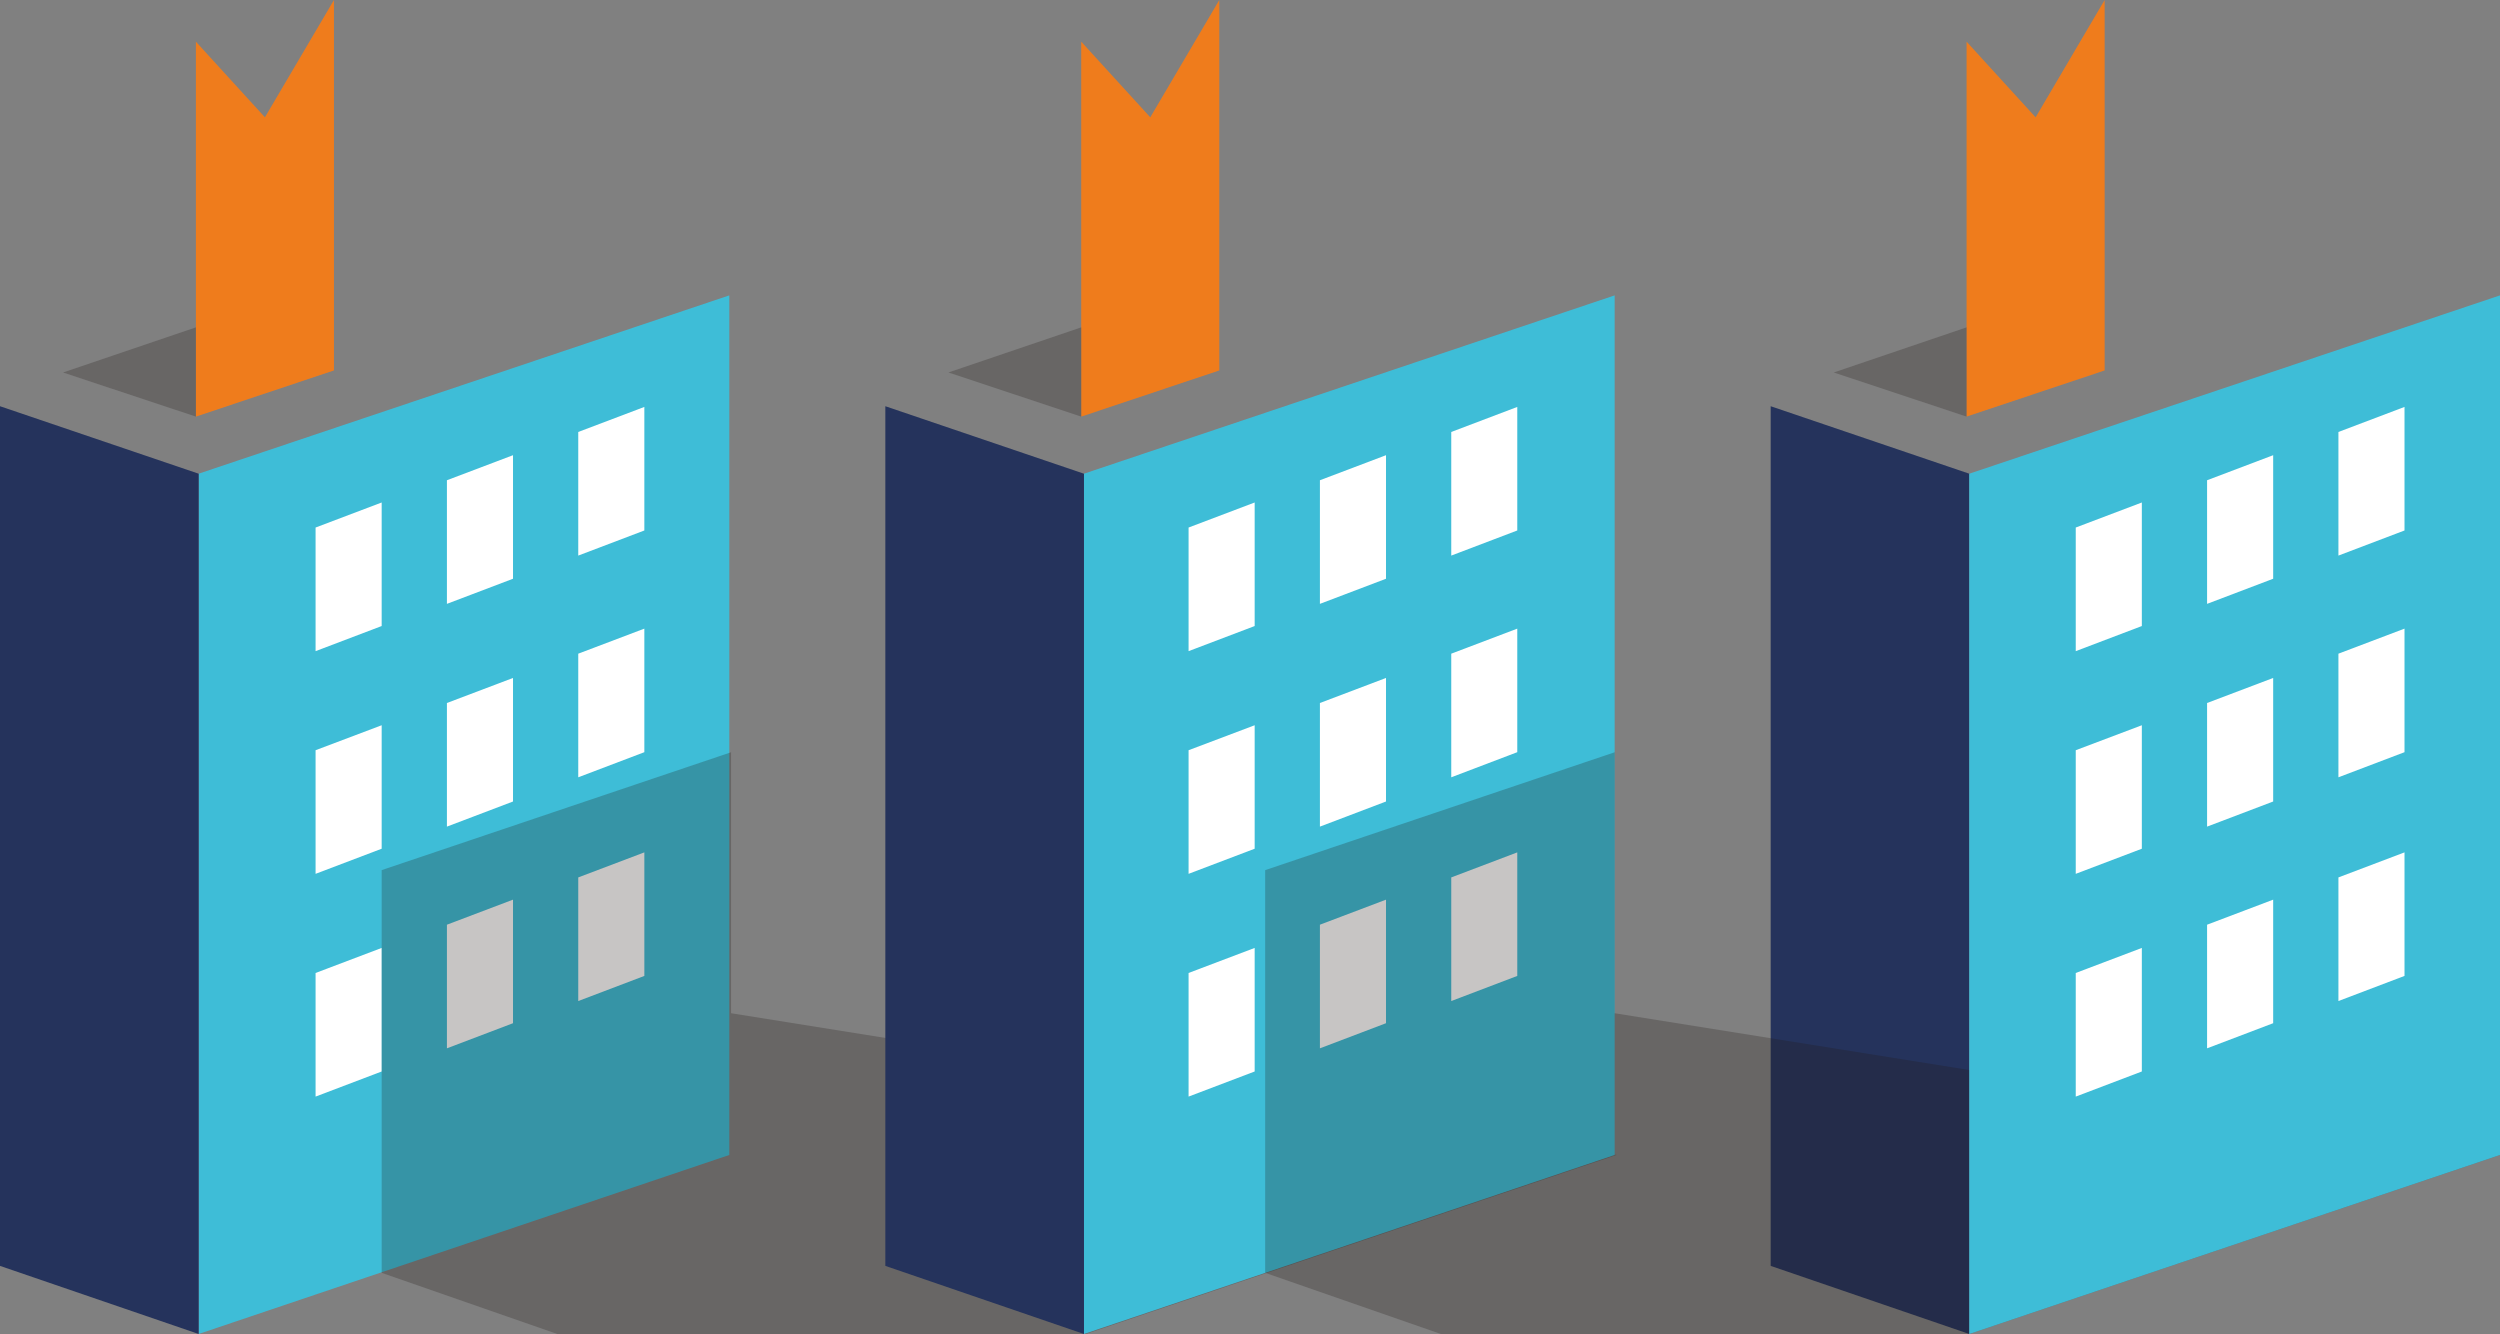 <?xml version="1.0" encoding="utf-8"?>
<!-- Generator: Adobe Illustrator 23.0.3, SVG Export Plug-In . SVG Version: 6.00 Build 0)  -->
<svg version="1.1" id="レイヤー_1" xmlns="http://www.w3.org/2000/svg" xmlns:xlink="http://www.w3.org/1999/xlink" x="0px"
	 y="0px" viewBox="0 0 356.33 190.14" style="enable-background:new 0 0 356.33 190.14;" xml:space="preserve">
<rect x="0" y="0" width="356.33" height="190.14" fill="#808080" stroke="none"/>
<style type="text/css">
	.st0{fill:#3EBDD7;}
	.st1{fill:#FFFFFF;}
	.st2{opacity:0.25;fill:#231815;}
	.st3{fill:#25335C;}
	.st4{fill:#EF7C1C;}
</style>
<g>
	<polygon class="st0" points="28.3,190.14 103.95,164.62 103.95,42.1 28.3,67.52 	"/>
	<g>
		<polygon class="st1" points="44.98,92.81 54.4,89.23 54.4,71.62 44.98,75.19 		"/>
		<polygon class="st1" points="44.98,124.55 54.4,120.97 54.4,103.37 44.98,106.93 		"/>
		<polygon class="st1" points="44.98,156.3 54.4,152.72 54.4,135.11 44.98,138.68 		"/>
		<polygon class="st1" points="63.7,86.07 73.12,82.49 73.12,64.88 63.7,68.45 		"/>
		<polygon class="st1" points="63.7,117.82 73.12,114.24 73.12,96.63 63.7,100.2 		"/>
		<polygon class="st1" points="63.7,149.42 73.12,145.84 73.12,128.23 63.7,131.8 		"/>
		<polygon class="st1" points="82.42,79.19 91.84,75.61 91.84,58 82.42,61.57 		"/>
		<polygon class="st1" points="82.42,110.79 91.84,107.21 91.84,89.6 82.42,93.17 		"/>
		<polygon class="st1" points="82.42,142.68 91.84,139.1 91.84,121.49 82.42,125.06 		"/>
	</g>
	<polyline class="st2" points="154.74,190.14 79.44,190.14 54.4,181.42 54.4,124.02 104.2,107.22 104.2,144.42 230.39,164.62 	"/>
	<polygon class="st0" points="154.49,190.14 230.14,164.62 230.14,42.1 154.49,67.52 	"/>
	<polygon class="st3" points="154.5,190.14 126.19,180.43 126.19,57.9 154.5,67.52 	"/>
	<polygon class="st4" points="154.11,59.38 173.79,52.8 173.79,0 163.95,16.72 154.11,5.94 	"/>
	<polygon class="st4" points="27.92,59.38 47.6,52.8 47.6,0 37.76,16.72 27.92,5.94 	"/>
	<polygon class="st4" points="280.3,59.38 299.98,52.8 299.98,0 290.14,16.72 280.3,5.94 	"/>
	<polygon class="st2" points="154.11,59.38 135.18,53.09 154.11,46.66 	"/>
	<polygon class="st3" points="280.69,190.14 252.38,180.43 252.38,57.9 280.69,67.52 	"/>
	<polygon class="st2" points="280.3,59.38 261.37,53.09 280.3,46.66 	"/>
	<g>
		<polygon class="st1" points="169.41,92.81 178.83,89.23 178.83,71.62 169.41,75.19 		"/>
		<polygon class="st1" points="169.41,124.55 178.83,120.97 178.83,103.37 169.41,106.93 		"/>
		<polygon class="st1" points="169.41,156.3 178.83,152.72 178.83,135.11 169.41,138.68 		"/>
		<polygon class="st1" points="188.13,86.07 197.55,82.49 197.55,64.88 188.13,68.45 		"/>
		<polygon class="st1" points="188.13,117.82 197.55,114.24 197.55,96.63 188.13,100.2 		"/>
		<polygon class="st1" points="188.13,149.42 197.55,145.84 197.55,128.23 188.13,131.8 		"/>
		<polygon class="st1" points="206.85,79.19 216.26,75.61 216.26,58 206.85,61.57 		"/>
		<polygon class="st1" points="206.85,110.79 216.26,107.21 216.26,89.6 206.85,93.17 		"/>
		<polygon class="st1" points="206.85,142.68 216.26,139.1 216.26,121.49 206.85,125.06 		"/>
	</g>
	<polyline class="st2" points="280.68,190.14 205.38,190.14 180.33,181.42 180.33,124.02 230.14,107.22 230.14,144.42 
		356.33,164.62 	"/>
	<polygon class="st0" points="280.68,190.14 356.33,164.62 356.33,42.1 280.68,67.52 	"/>
	<g>
		<polygon class="st1" points="295.86,92.81 305.28,89.23 305.28,71.62 295.86,75.19 		"/>
		<polygon class="st1" points="295.86,124.55 305.28,120.97 305.28,103.37 295.86,106.93 		"/>
		<polygon class="st1" points="295.86,156.3 305.28,152.72 305.28,135.11 295.86,138.68 		"/>
		<polygon class="st1" points="314.58,86.07 324,82.49 324,64.88 314.58,68.45 		"/>
		<polygon class="st1" points="314.58,117.82 324,114.24 324,96.63 314.58,100.2 		"/>
		<polygon class="st1" points="314.58,149.42 324,145.84 324,128.23 314.58,131.8 		"/>
		<polygon class="st1" points="333.3,79.19 342.72,75.61 342.72,58 333.3,61.57 		"/>
		<polygon class="st1" points="333.3,110.79 342.72,107.21 342.72,89.6 333.3,93.17 		"/>
		<polygon class="st1" points="333.3,142.68 342.72,139.1 342.72,121.49 333.3,125.06 		"/>
	</g>
	<polygon class="st3" points="28.32,190.14 0,180.43 0,57.9 28.32,67.52 	"/>
	<polygon class="st2" points="27.92,59.38 8.99,53.09 27.92,46.66 	"/>
</g>
<g>
</g>
<g>
</g>
<g>
</g>
<g>
</g>
<g>
</g>
<g>
</g>
</svg>
